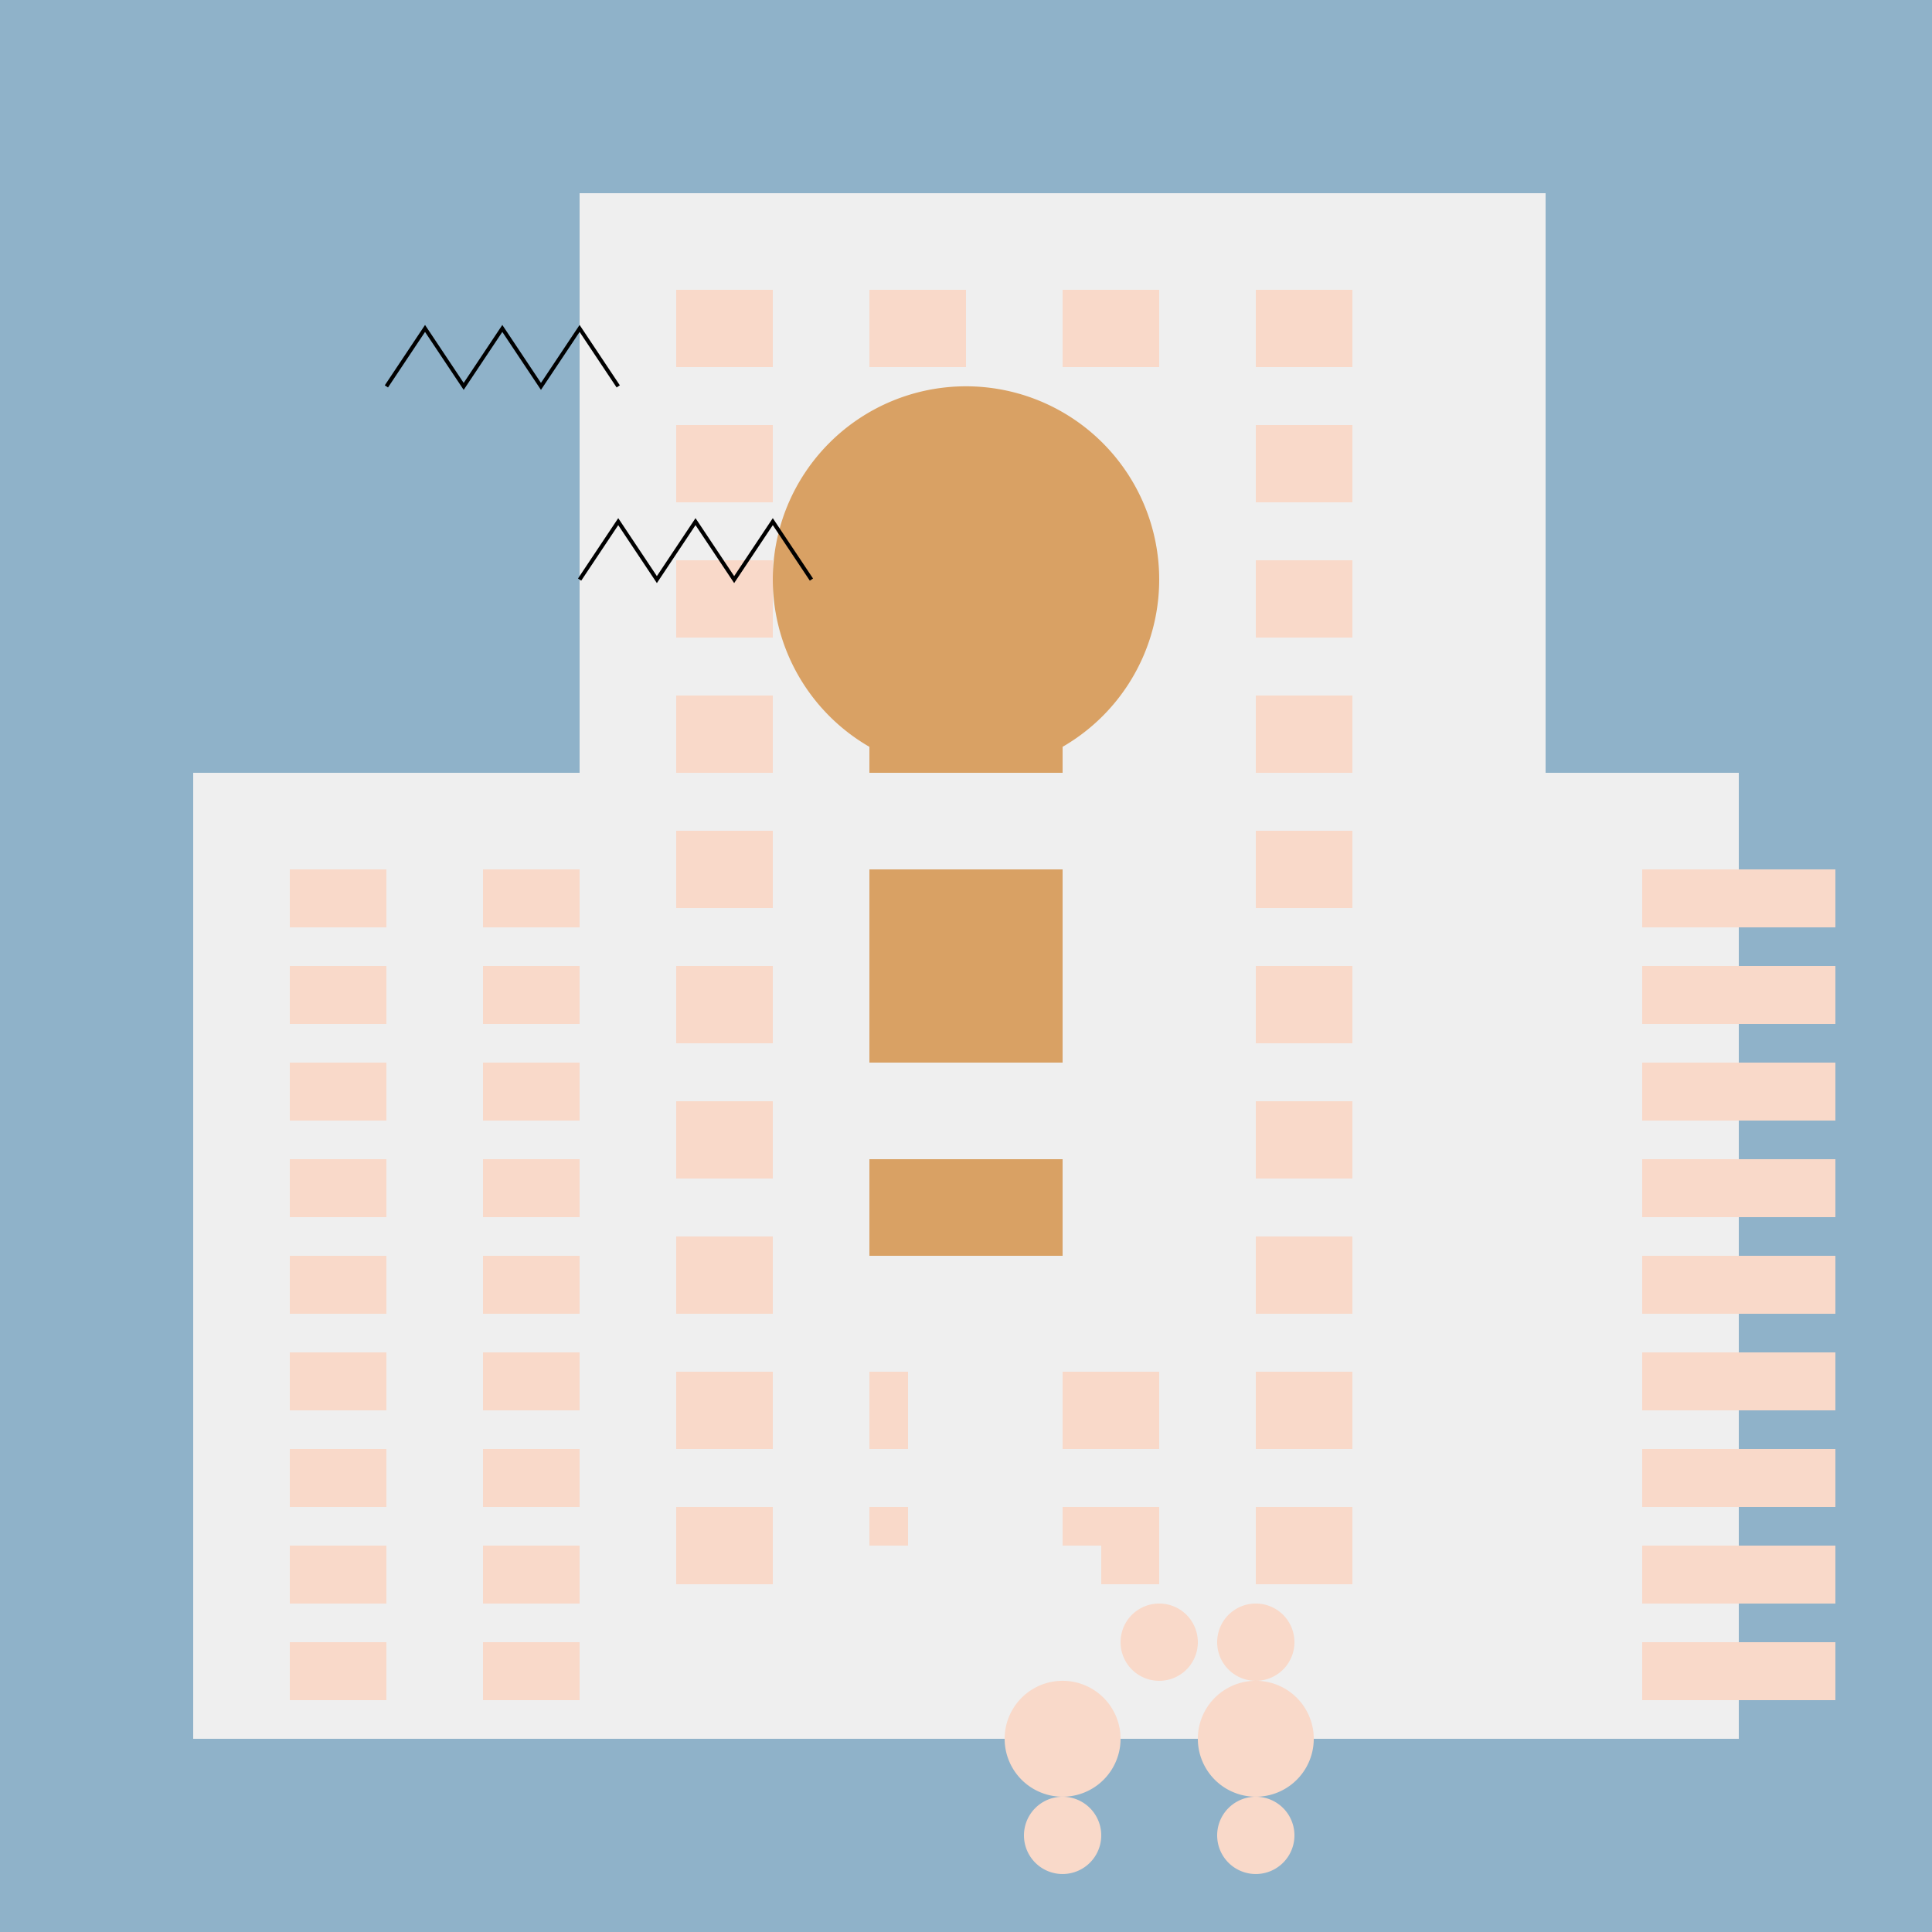 <!--

Generated by DrawGPT.
Free, open source, AI generated images in SVG, PNG, and HTML Canvas format.
https://drawgpt.ai

Created: 2023-09-26T06:54:11.202Z
Link: https://drawgpt.ai/prompt/32507/

-->
<svg xmlns="http://www.w3.org/2000/svg" xmlns:xlink="http://www.w3.org/1999/xlink" width="500" height="500"><defs/><g><rect fill="#8FB2C9" stroke="none" x="0" y="0" width="512" height="512"/><rect fill="#EFEFEF" stroke="none" x="150" y="50" width="250" height="400"/><rect fill="#EFEFEF" stroke="none" x="50" y="200" width="100" height="250"/><rect fill="#EFEFEF" stroke="none" x="400" y="200" width="50" height="250"/><rect fill="#F9D9C9" stroke="none" x="175" y="75" width="25" height="20"/><rect fill="#F9D9C9" stroke="none" x="175" y="110" width="25" height="20"/><rect fill="#F9D9C9" stroke="none" x="175" y="145" width="25" height="20"/><rect fill="#F9D9C9" stroke="none" x="175" y="180" width="25" height="20"/><rect fill="#F9D9C9" stroke="none" x="175" y="215" width="25" height="20"/><rect fill="#F9D9C9" stroke="none" x="175" y="250" width="25" height="20"/><rect fill="#F9D9C9" stroke="none" x="175" y="285" width="25" height="20"/><rect fill="#F9D9C9" stroke="none" x="175" y="320" width="25" height="20"/><rect fill="#F9D9C9" stroke="none" x="175" y="355" width="25" height="20"/><rect fill="#F9D9C9" stroke="none" x="175" y="390" width="25" height="20"/><rect fill="#F9D9C9" stroke="none" x="225" y="75" width="25" height="20"/><rect fill="#F9D9C9" stroke="none" x="225" y="110" width="25" height="20"/><rect fill="#F9D9C9" stroke="none" x="225" y="145" width="25" height="20"/><rect fill="#F9D9C9" stroke="none" x="225" y="180" width="25" height="20"/><rect fill="#F9D9C9" stroke="none" x="225" y="215" width="25" height="20"/><rect fill="#F9D9C9" stroke="none" x="225" y="250" width="25" height="20"/><rect fill="#F9D9C9" stroke="none" x="225" y="285" width="25" height="20"/><rect fill="#F9D9C9" stroke="none" x="225" y="320" width="25" height="20"/><rect fill="#F9D9C9" stroke="none" x="225" y="355" width="25" height="20"/><rect fill="#F9D9C9" stroke="none" x="225" y="390" width="25" height="20"/><rect fill="#F9D9C9" stroke="none" x="275" y="75" width="25" height="20"/><rect fill="#F9D9C9" stroke="none" x="275" y="110" width="25" height="20"/><rect fill="#F9D9C9" stroke="none" x="275" y="145" width="25" height="20"/><rect fill="#F9D9C9" stroke="none" x="275" y="180" width="25" height="20"/><rect fill="#F9D9C9" stroke="none" x="275" y="215" width="25" height="20"/><rect fill="#F9D9C9" stroke="none" x="275" y="250" width="25" height="20"/><rect fill="#F9D9C9" stroke="none" x="275" y="285" width="25" height="20"/><rect fill="#F9D9C9" stroke="none" x="275" y="320" width="25" height="20"/><rect fill="#F9D9C9" stroke="none" x="275" y="355" width="25" height="20"/><rect fill="#F9D9C9" stroke="none" x="275" y="390" width="25" height="20"/><rect fill="#F9D9C9" stroke="none" x="325" y="75" width="25" height="20"/><rect fill="#F9D9C9" stroke="none" x="325" y="110" width="25" height="20"/><rect fill="#F9D9C9" stroke="none" x="325" y="145" width="25" height="20"/><rect fill="#F9D9C9" stroke="none" x="325" y="180" width="25" height="20"/><rect fill="#F9D9C9" stroke="none" x="325" y="215" width="25" height="20"/><rect fill="#F9D9C9" stroke="none" x="325" y="250" width="25" height="20"/><rect fill="#F9D9C9" stroke="none" x="325" y="285" width="25" height="20"/><rect fill="#F9D9C9" stroke="none" x="325" y="320" width="25" height="20"/><rect fill="#F9D9C9" stroke="none" x="325" y="355" width="25" height="20"/><rect fill="#F9D9C9" stroke="none" x="325" y="390" width="25" height="20"/><rect fill="#F9D9C9" stroke="none" x="75" y="225" width="25" height="15"/><rect fill="#F9D9C9" stroke="none" x="425" y="225" width="25" height="15"/><rect fill="#F9D9C9" stroke="none" x="75" y="250" width="25" height="15"/><rect fill="#F9D9C9" stroke="none" x="425" y="250" width="25" height="15"/><rect fill="#F9D9C9" stroke="none" x="75" y="275" width="25" height="15"/><rect fill="#F9D9C9" stroke="none" x="425" y="275" width="25" height="15"/><rect fill="#F9D9C9" stroke="none" x="75" y="300" width="25" height="15"/><rect fill="#F9D9C9" stroke="none" x="425" y="300" width="25" height="15"/><rect fill="#F9D9C9" stroke="none" x="75" y="325" width="25" height="15"/><rect fill="#F9D9C9" stroke="none" x="425" y="325" width="25" height="15"/><rect fill="#F9D9C9" stroke="none" x="75" y="350" width="25" height="15"/><rect fill="#F9D9C9" stroke="none" x="425" y="350" width="25" height="15"/><rect fill="#F9D9C9" stroke="none" x="75" y="375" width="25" height="15"/><rect fill="#F9D9C9" stroke="none" x="425" y="375" width="25" height="15"/><rect fill="#F9D9C9" stroke="none" x="75" y="400" width="25" height="15"/><rect fill="#F9D9C9" stroke="none" x="425" y="400" width="25" height="15"/><rect fill="#F9D9C9" stroke="none" x="75" y="425" width="25" height="15"/><rect fill="#F9D9C9" stroke="none" x="425" y="425" width="25" height="15"/><rect fill="#F9D9C9" stroke="none" x="125" y="225" width="25" height="15"/><rect fill="#F9D9C9" stroke="none" x="450" y="225" width="25" height="15"/><rect fill="#F9D9C9" stroke="none" x="125" y="250" width="25" height="15"/><rect fill="#F9D9C9" stroke="none" x="450" y="250" width="25" height="15"/><rect fill="#F9D9C9" stroke="none" x="125" y="275" width="25" height="15"/><rect fill="#F9D9C9" stroke="none" x="450" y="275" width="25" height="15"/><rect fill="#F9D9C9" stroke="none" x="125" y="300" width="25" height="15"/><rect fill="#F9D9C9" stroke="none" x="450" y="300" width="25" height="15"/><rect fill="#F9D9C9" stroke="none" x="125" y="325" width="25" height="15"/><rect fill="#F9D9C9" stroke="none" x="450" y="325" width="25" height="15"/><rect fill="#F9D9C9" stroke="none" x="125" y="350" width="25" height="15"/><rect fill="#F9D9C9" stroke="none" x="450" y="350" width="25" height="15"/><rect fill="#F9D9C9" stroke="none" x="125" y="375" width="25" height="15"/><rect fill="#F9D9C9" stroke="none" x="450" y="375" width="25" height="15"/><rect fill="#F9D9C9" stroke="none" x="125" y="400" width="25" height="15"/><rect fill="#F9D9C9" stroke="none" x="450" y="400" width="25" height="15"/><rect fill="#F9D9C9" stroke="none" x="125" y="425" width="25" height="15"/><rect fill="#F9D9C9" stroke="none" x="450" y="425" width="25" height="15"/><rect fill="#EFEFEF" stroke="none" x="200" y="100" width="100" height="250"/><rect fill="#D9A164" stroke="none" x="225" y="125" width="50" height="200"/><rect fill="#EFEFEF" stroke="none" x="225" y="125" width="50" height="25"/><rect fill="#EFEFEF" stroke="none" x="225" y="200" width="50" height="25"/><rect fill="#EFEFEF" stroke="none" x="225" y="275" width="50" height="25"/><path fill="#D9A164" stroke="none" paint-order="stroke fill markers" d=" M 300 150 A 50 50 0 1 1 300 149.95"/><rect fill="#EFEFEF" stroke="none" x="235" y="350" width="30" height="50"/><rect fill="#EFEFEF" stroke="none" x="215" y="400" width="70" height="10"/><path fill="#EFEFEF" stroke="none" paint-order="stroke fill markers" d=" M 225 400 L 225 450 L 250 450 L 250 400 Z"/><path fill="#F9D9C9" stroke="none" paint-order="stroke fill markers" d=" M 310 425 A 10 10 0 1 1 310 424.99"/><path fill="#F9D9C9" stroke="none" paint-order="stroke fill markers" d=" M 335 425 A 10 10 0 1 1 335 424.99"/><path fill="#F9D9C9" stroke="none" paint-order="stroke fill markers" d=" M 290 450 A 15 15 0 1 1 290 449.985"/><path fill="#F9D9C9" stroke="none" paint-order="stroke fill markers" d=" M 340 450 A 15 15 0 1 1 340 449.985"/><path fill="#F9D9C9" stroke="none" paint-order="stroke fill markers" d=" M 285 475 A 10 10 0 1 1 285 474.99"/><path fill="#F9D9C9" stroke="none" paint-order="stroke fill markers" d=" M 335 475 A 10 10 0 1 1 335 474.99"/><path fill="none" stroke="#000000" paint-order="fill stroke markers" d=" M 100 100 L 110 85 L 120 100 L 130 85 L 140 100 L 150 85 L 160 100" stroke-miterlimit="10" stroke-dasharray=""/><path fill="none" stroke="#000000" paint-order="fill stroke markers" d=" M 150 150 L 160 135 L 170 150 L 180 135 L 190 150 L 200 135 L 210 150" stroke-miterlimit="10" stroke-dasharray=""/></g></svg>